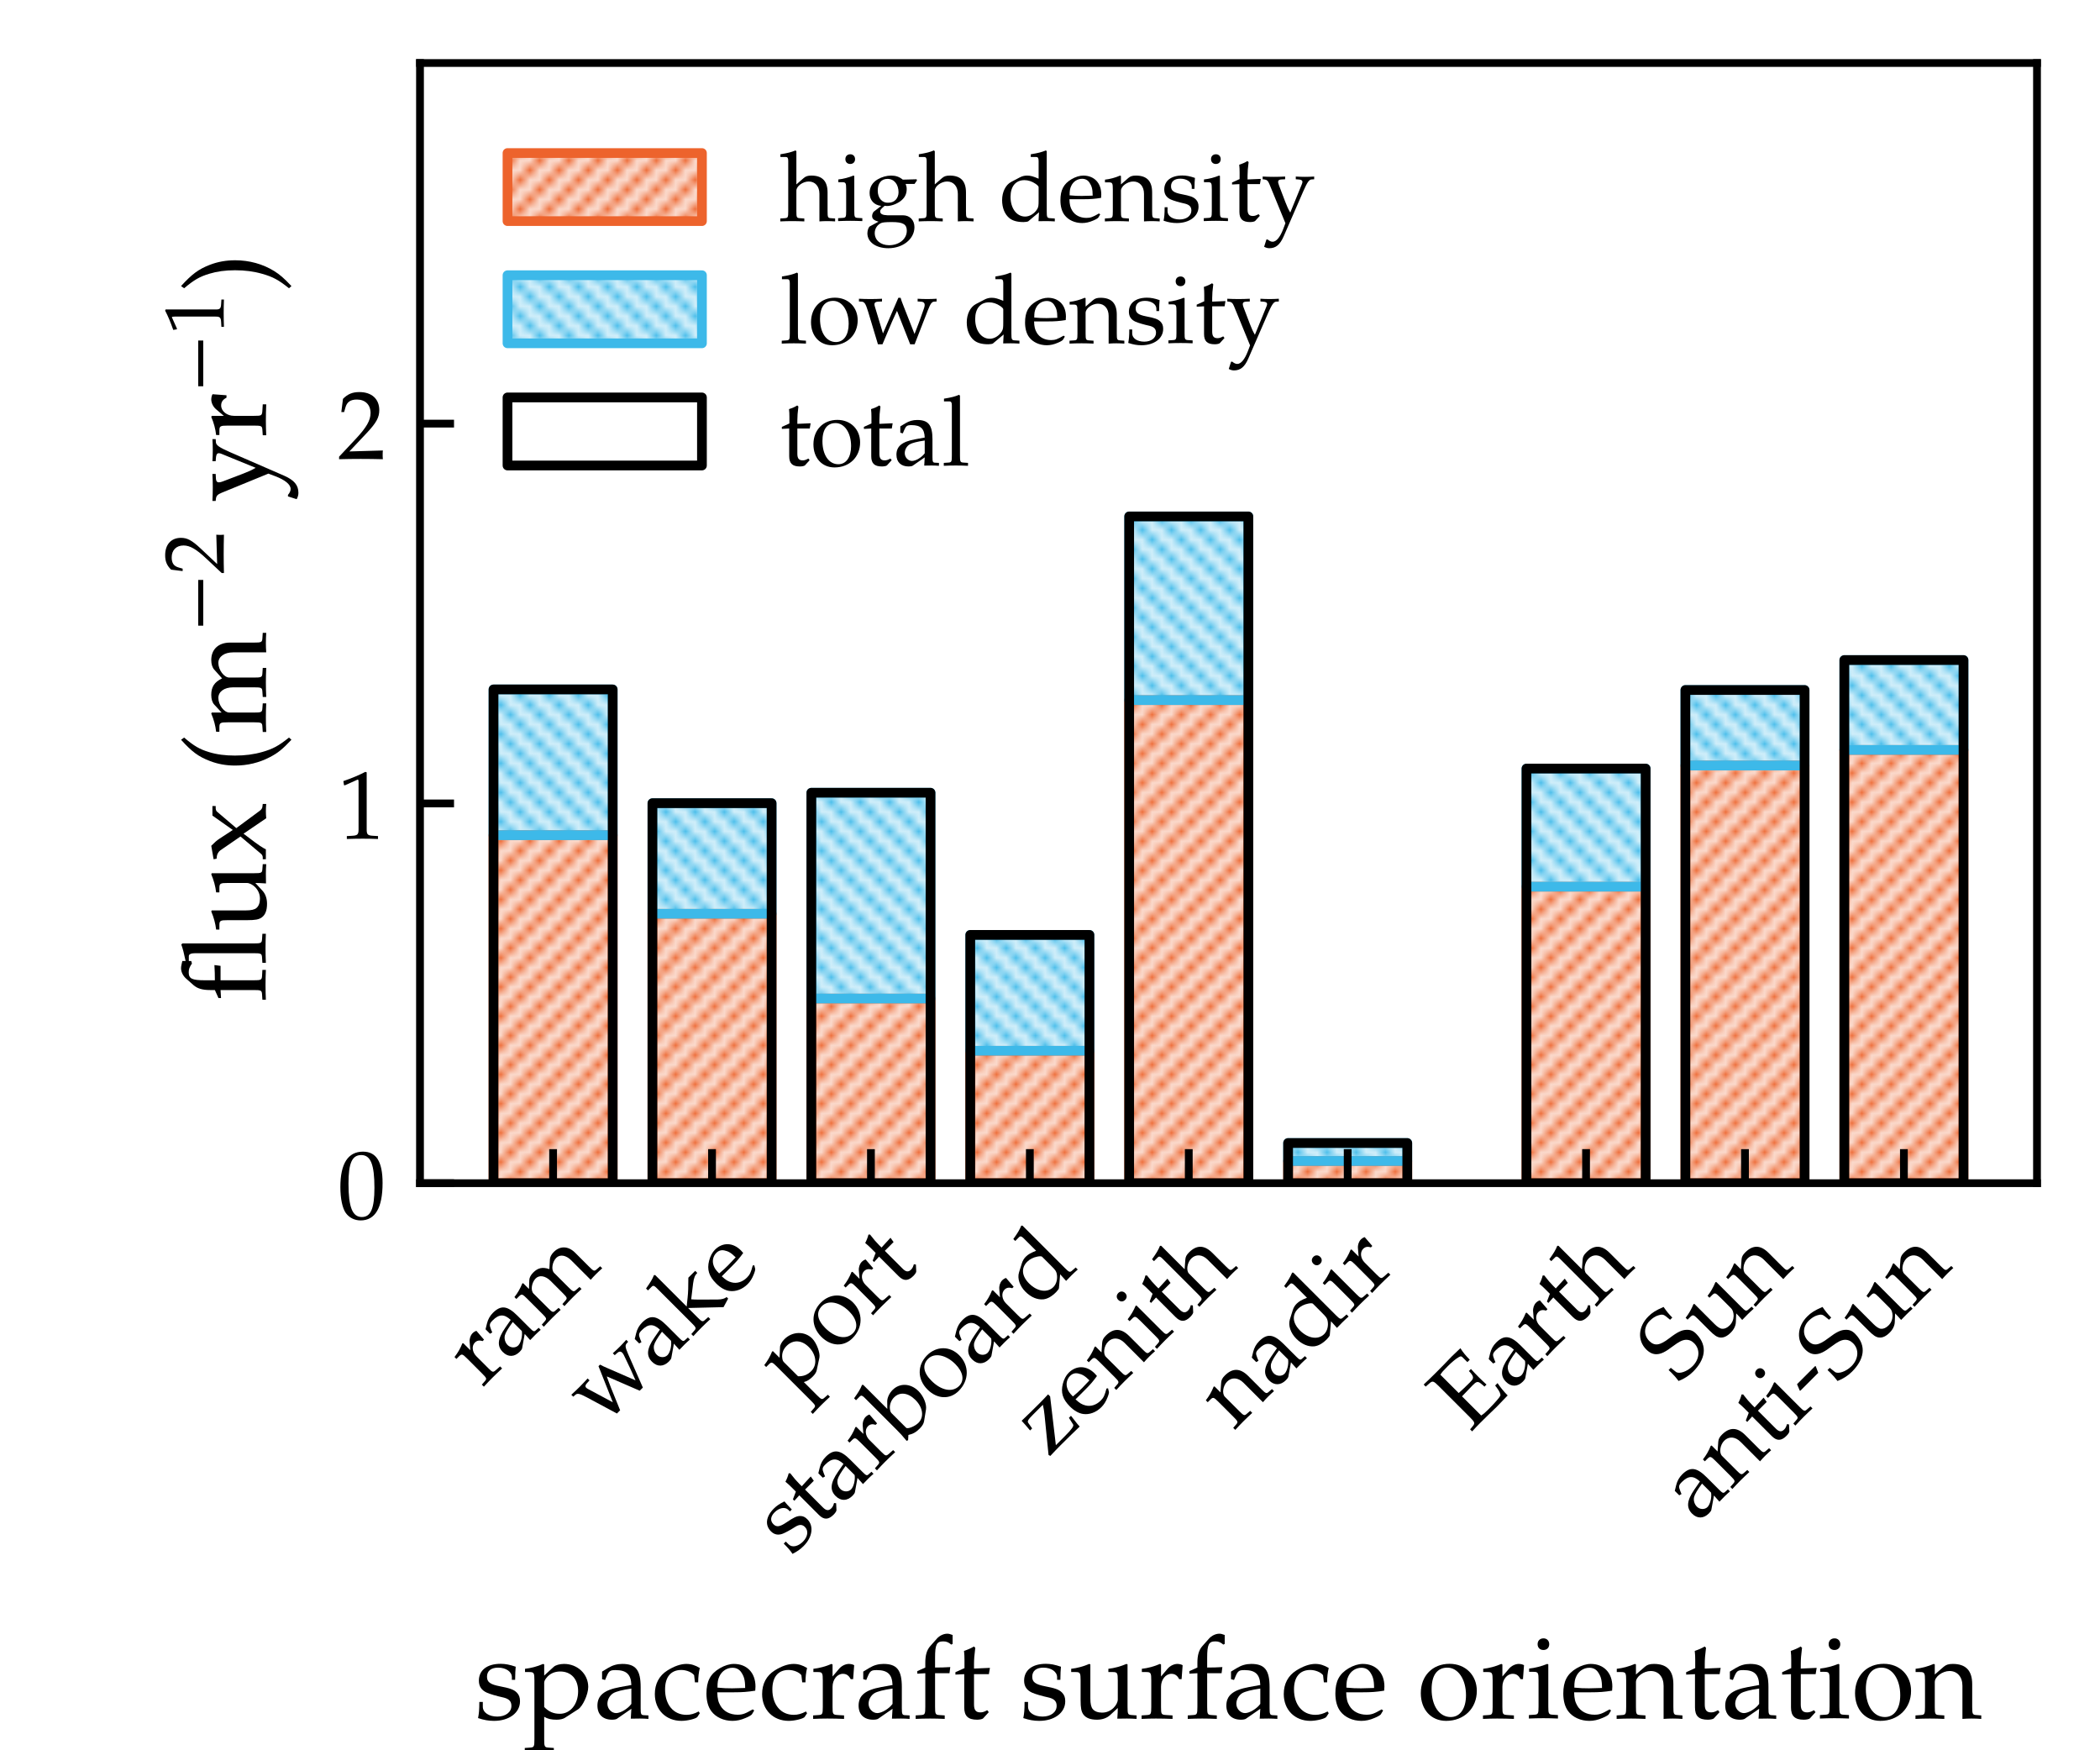 <?xml version="1.0" encoding="utf-8" standalone="no"?>
<!DOCTYPE svg PUBLIC "-//W3C//DTD SVG 1.1//EN"
  "http://www.w3.org/Graphics/SVG/1.1/DTD/svg11.dtd">
<!-- Created with matplotlib (https://matplotlib.org/) -->
<svg height="180pt" version="1.1" viewBox="0 0 216 180" width="216pt" xmlns="http://www.w3.org/2000/svg" xmlns:xlink="http://www.w3.org/1999/xlink">
 <defs>
  <style type="text/css">
*{stroke-linecap:butt;stroke-linejoin:round;}
  </style>
 </defs>
 <g id="figure_1">
  <g id="patch_1">
   <path d="M 0 180 
L 216 180 
L 216 0 
L 0 0 
z
" style="fill:#ffffff;"/>
  </g>
  <g id="axes_1">
   <g id="patch_2">
    <path d="M 43.2 121.68 
L 209.52 121.68 
L 209.52 6.48 
L 43.2 6.48 
z
" style="fill:#ffffff;"/>
   </g>
   <g id="patch_3">
    <path clip-path="url(#p834ca61e37)" d="M 50.76 121.68 
L 63.019 121.68 
L 63.019 85.892 
L 50.76 85.892 
z
" style="fill:url(#h4c104052f7);stroke:#ed632c;stroke-linejoin:miter;"/>
   </g>
   <g id="patch_4">
    <path clip-path="url(#p834ca61e37)" d="M 67.106 121.68 
L 79.365 121.68 
L 79.365 93.972 
L 67.106 93.972 
z
" style="fill:url(#h4c104052f7);stroke:#ed632c;stroke-linejoin:miter;"/>
   </g>
   <g id="patch_5">
    <path clip-path="url(#p834ca61e37)" d="M 83.452 121.68 
L 95.711 121.68 
L 95.711 102.693 
L 83.452 102.693 
z
" style="fill:url(#h4c104052f7);stroke:#ed632c;stroke-linejoin:miter;"/>
   </g>
   <g id="patch_6">
    <path clip-path="url(#p834ca61e37)" d="M 99.798 121.68 
L 112.057 121.68 
L 112.057 108.06 
L 99.798 108.06 
z
" style="fill:url(#h4c104052f7);stroke:#ed632c;stroke-linejoin:miter;"/>
   </g>
   <g id="patch_7">
    <path clip-path="url(#p834ca61e37)" d="M 116.144 121.68 
L 128.403 121.68 
L 128.403 72 
L 116.144 72 
z
" style="fill:url(#h4c104052f7);stroke:#ed632c;stroke-linejoin:miter;"/>
   </g>
   <g id="patch_8">
    <path clip-path="url(#p834ca61e37)" d="M 132.49 121.68 
L 144.749 121.68 
L 144.749 119.4 
L 132.49 119.4 
z
" style="fill:url(#h4c104052f7);stroke:#ed632c;stroke-linejoin:miter;"/>
   </g>
   <g id="patch_9">
    <path clip-path="url(#p834ca61e37)" d="M 157.009 121.68 
L 169.268 121.68 
L 169.268 91.189 
L 157.009 91.189 
z
" style="fill:url(#h4c104052f7);stroke:#ed632c;stroke-linejoin:miter;"/>
   </g>
   <g id="patch_10">
    <path clip-path="url(#p834ca61e37)" d="M 173.355 121.68 
L 185.614 121.68 
L 185.614 78.729 
L 173.355 78.729 
z
" style="fill:url(#h4c104052f7);stroke:#ed632c;stroke-linejoin:miter;"/>
   </g>
   <g id="patch_11">
    <path clip-path="url(#p834ca61e37)" d="M 189.701 121.68 
L 201.96 121.68 
L 201.96 77.123 
L 189.701 77.123 
z
" style="fill:url(#h4c104052f7);stroke:#ed632c;stroke-linejoin:miter;"/>
   </g>
   <g id="patch_12">
    <path clip-path="url(#p834ca61e37)" d="M 50.76 85.892 
L 63.019 85.892 
L 63.019 70.901 
L 50.76 70.901 
z
" style="fill:url(#hff79de3999);stroke:#3db9e9;stroke-linejoin:miter;"/>
   </g>
   <g id="patch_13">
    <path clip-path="url(#p834ca61e37)" d="M 67.106 93.972 
L 79.365 93.972 
L 79.365 82.599 
L 67.106 82.599 
z
" style="fill:url(#hff79de3999);stroke:#3db9e9;stroke-linejoin:miter;"/>
   </g>
   <g id="patch_14">
    <path clip-path="url(#p834ca61e37)" d="M 83.452 102.693 
L 95.711 102.693 
L 95.711 81.525 
L 83.452 81.525 
z
" style="fill:url(#hff79de3999);stroke:#3db9e9;stroke-linejoin:miter;"/>
   </g>
   <g id="patch_15">
    <path clip-path="url(#p834ca61e37)" d="M 99.798 108.06 
L 112.057 108.06 
L 112.057 96.146 
L 99.798 96.146 
z
" style="fill:url(#hff79de3999);stroke:#3db9e9;stroke-linejoin:miter;"/>
   </g>
   <g id="patch_16">
    <path clip-path="url(#p834ca61e37)" d="M 116.144 72 
L 128.403 72 
L 128.403 53.109 
L 116.144 53.109 
z
" style="fill:url(#hff79de3999);stroke:#3db9e9;stroke-linejoin:miter;"/>
   </g>
   <g id="patch_17">
    <path clip-path="url(#p834ca61e37)" d="M 132.49 119.4 
L 144.749 119.4 
L 144.749 117.548 
L 132.49 117.548 
z
" style="fill:url(#hff79de3999);stroke:#3db9e9;stroke-linejoin:miter;"/>
   </g>
   <g id="patch_18">
    <path clip-path="url(#p834ca61e37)" d="M 157.009 91.189 
L 169.268 91.189 
L 169.268 79.04 
L 157.009 79.04 
z
" style="fill:url(#hff79de3999);stroke:#3db9e9;stroke-linejoin:miter;"/>
   </g>
   <g id="patch_19">
    <path clip-path="url(#p834ca61e37)" d="M 173.355 78.729 
L 185.614 78.729 
L 185.614 70.959 
L 173.355 70.959 
z
" style="fill:url(#hff79de3999);stroke:#3db9e9;stroke-linejoin:miter;"/>
   </g>
   <g id="patch_20">
    <path clip-path="url(#p834ca61e37)" d="M 189.701 77.123 
L 201.96 77.123 
L 201.96 67.879 
L 189.701 67.879 
z
" style="fill:url(#hff79de3999);stroke:#3db9e9;stroke-linejoin:miter;"/>
   </g>
   <g id="patch_21">
    <path clip-path="url(#p834ca61e37)" d="M 50.76 121.68 
L 63.019 121.68 
L 63.019 70.901 
L 50.76 70.901 
z
" style="fill:none;stroke:#000000;stroke-linejoin:miter;"/>
   </g>
   <g id="patch_22">
    <path clip-path="url(#p834ca61e37)" d="M 67.106 121.68 
L 79.365 121.68 
L 79.365 82.599 
L 67.106 82.599 
z
" style="fill:none;stroke:#000000;stroke-linejoin:miter;"/>
   </g>
   <g id="patch_23">
    <path clip-path="url(#p834ca61e37)" d="M 83.452 121.68 
L 95.711 121.68 
L 95.711 81.525 
L 83.452 81.525 
z
" style="fill:none;stroke:#000000;stroke-linejoin:miter;"/>
   </g>
   <g id="patch_24">
    <path clip-path="url(#p834ca61e37)" d="M 99.798 121.68 
L 112.057 121.68 
L 112.057 96.146 
L 99.798 96.146 
z
" style="fill:none;stroke:#000000;stroke-linejoin:miter;"/>
   </g>
   <g id="patch_25">
    <path clip-path="url(#p834ca61e37)" d="M 116.144 121.68 
L 128.403 121.68 
L 128.403 53.109 
L 116.144 53.109 
z
" style="fill:none;stroke:#000000;stroke-linejoin:miter;"/>
   </g>
   <g id="patch_26">
    <path clip-path="url(#p834ca61e37)" d="M 132.49 121.68 
L 144.749 121.68 
L 144.749 117.548 
L 132.49 117.548 
z
" style="fill:none;stroke:#000000;stroke-linejoin:miter;"/>
   </g>
   <g id="patch_27">
    <path clip-path="url(#p834ca61e37)" d="M 157.009 121.68 
L 169.268 121.68 
L 169.268 79.04 
L 157.009 79.04 
z
" style="fill:none;stroke:#000000;stroke-linejoin:miter;"/>
   </g>
   <g id="patch_28">
    <path clip-path="url(#p834ca61e37)" d="M 173.355 121.68 
L 185.614 121.68 
L 185.614 70.959 
L 173.355 70.959 
z
" style="fill:none;stroke:#000000;stroke-linejoin:miter;"/>
   </g>
   <g id="patch_29">
    <path clip-path="url(#p834ca61e37)" d="M 189.701 121.68 
L 201.96 121.68 
L 201.96 67.879 
L 189.701 67.879 
z
" style="fill:none;stroke:#000000;stroke-linejoin:miter;"/>
   </g>
   <g id="matplotlib.axis_1">
    <g id="xtick_1">
     <g id="line2d_1">
      <defs>
       <path d="M 0 0 
L 0 -3.5 
" id="m007a878587" style="stroke:#000000;stroke-width:0.8;"/>
      </defs>
      <g>
       <use style="stroke:#000000;stroke-width:0.8;" x="56.89" xlink:href="#m007a878587" y="121.68"/>
      </g>
     </g>
     <g id="text_1">
      <!-- ram -->
      <defs>
       <path d="M 37.406 45.891 
C 36.297 46.594 34.5 47 32.703 47 
C 29.703 46.891 26.5 45.297 24.406 42.797 
L 18.797 36.188 
L 18.797 46.5 
L 17.906 47 
C 12.797 44.797 7.594 43.391 2.297 42.797 
L 2.297 40 
L 6 40 
C 10 40 10.406 39.297 10.406 32.688 
L 10.406 10.188 
C 10.406 3.891 10.094 3.188 6.703 3 
L 2.094 2.688 
L 2.094 -0.312 
C 6.203 -0.109 10.297 0 14.406 0 
C 19.203 0 23.906 -0.109 28.703 -0.312 
L 28.703 2.688 
L 23.5 3 
C 19 3.297 18.797 3.594 18.797 10.188 
L 18.797 27.391 
C 18.797 33.484 22.797 38.484 27.703 38.484 
C 30.703 38.484 32.797 37.094 34.406 33.891 
L 36.5 33.891 
z
" id="TeXGyrePagellaX-Regular-114"/>
       <path d="M 47.094 -0.312 
L 47.094 2.688 
L 43.203 2.891 
C 40.797 3 40.406 3.797 40.406 8.703 
L 40.406 27.047 
C 40.406 41.688 36.203 47 24.594 47 
C 20.297 47 16.297 45.891 12.5 43.594 
L 7.203 40.391 
L 7.203 33.875 
L 9.797 33.172 
L 11.094 36.281 
C 13.094 40.984 14.203 41.688 18.797 41.688 
C 28.203 41.688 32.094 37.984 32.406 28.859 
L 22.5 27.047 
C 8.906 24.547 3.203 19.828 3.203 11.109 
C 3.203 3.5 7.906 -1 15.797 -1 
C 17.594 -1 19.297 -0.703 20 -0.203 
L 32.406 8.391 
L 31.906 -0.109 
C 34.5 -0.109 37.094 0 39.703 0 
C 42.203 0 44.594 -0.109 47.094 -0.312 
z
M 32.406 12.594 
C 29.5 8.5 23.203 4.688 19.297 4.688 
C 15.297 4.688 11.797 8.391 11.797 12.688 
C 11.797 16.391 13.797 19.891 16.797 21.797 
C 19.297 23.297 24.797 24.688 32.406 25.797 
z
" id="TeXGyrePagellaX-Regular-97"/>
       <path d="M 86.906 -0.312 
L 86.906 2.688 
L 82.203 3 
C 78.797 3.188 78.5 3.891 78.5 10.219 
L 78.5 30.859 
C 78.5 40.797 72.703 47 63.5 47 
C 60 47 57.094 46.094 55.297 44.484 
L 47.703 37.688 
C 44.5 44.297 40.406 47 33.5 47 
C 29.797 47 27 46.094 25.203 44.484 
L 18.297 38.078 
L 18.297 46.594 
L 17.406 47 
C 12.297 44.797 7.094 43.391 1.797 42.797 
L 1.797 40 
L 5.5 40 
C 9.5 40 9.906 39.297 9.906 32.688 
L 9.906 10.188 
C 9.906 3.891 9.594 3.188 6.203 3 
L 1.594 2.688 
L 1.594 -0.312 
C 5.797 -0.109 10.094 0 14.297 0 
C 18.297 0 22.203 -0.109 26.203 -0.312 
L 26.203 2.688 
L 22 3 
C 18.594 3.188 18.297 3.891 18.297 10.188 
L 18.297 31.391 
C 18.297 35.984 24.906 40.891 30.906 40.891 
C 36.297 40.891 40 35.781 40 28.156 
L 40 10.219 
C 40 3.891 39.703 3.188 36.297 3 
L 31.703 2.688 
L 31.703 -0.312 
C 35.906 -0.109 40 0 44.203 0 
C 48.406 0 52.5 -0.109 56.703 -0.312 
L 56.703 2.688 
L 52.094 3 
C 48.703 3.188 48.406 3.891 48.406 10.219 
L 48.406 31.469 
C 48.406 35.984 55 40.891 61 40.891 
C 66.406 40.891 70.094 35.781 70.094 28.156 
L 70.094 -0.312 
C 72.703 -0.109 75.406 0 78 0 
C 81 0 83.906 -0.109 86.906 -0.312 
z
" id="TeXGyrePagellaX-Regular-109"/>
      </defs>
      <g transform="translate(49.602 142.732)rotate(-45)scale(0.1 -0.1)">
       <use transform="scale(0.996)" xlink:href="#TeXGyrePagellaX-Regular-114"/>
       <use transform="translate(37.858 0)scale(0.996)" xlink:href="#TeXGyrePagellaX-Regular-97"/>
       <use transform="translate(87.671 0)scale(0.996)" xlink:href="#TeXGyrePagellaX-Regular-109"/>
      </g>
     </g>
    </g>
    <g id="xtick_2">
     <g id="line2d_2">
      <g>
       <use style="stroke:#000000;stroke-width:0.8;" x="73.236" xlink:href="#m007a878587" y="121.68"/>
      </g>
     </g>
     <g id="text_2">
      <!-- wake -->
      <defs>
       <path d="M 80.797 43.188 
L 80.797 46 
C 77.5 45.797 74.297 45.688 71 45.688 
C 67.703 45.688 64.5 45.797 61.203 46 
L 61.203 43.188 
L 64.594 43 
C 68.594 42.797 69.203 40.266 67.797 36.234 
L 62.797 22.109 
L 58 9.594 
L 46.5 38.859 
C 45.094 42.281 44.406 44.297 43.594 47 
L 41.297 47 
L 25.406 10.188 
L 17 38.047 
C 16.094 41.078 16.594 42.797 20.406 43 
L 24.406 43.188 
L 24.406 46 
C 20.406 45.797 16.5 45.688 12.5 45.688 
C 8.5 45.688 4.594 45.797 0.594 46 
L 0.594 43.188 
L 3.406 43 
C 6.203 42.797 7.5 41.078 10 32.906 
L 20.203 -1 
L 24.906 -1 
L 34.703 22.203 
C 36.5 26.438 39.906 33.5 39.906 33.5 
L 53.5 -1 
L 58.094 -1 
L 71.797 34.219 
C 74.594 41.375 76 42.797 78.203 43 
z
" id="TeXGyrePagellaX-Regular-119"/>
       <path d="M 54.906 1.688 
L 54.906 4 
C 52.5 4 49.594 5.703 46.406 8.812 
L 33.797 21.344 
C 30.203 24.844 29.094 26.156 27.406 28.156 
L 40.297 38.281 
C 45 41.891 47.703 42.984 51.094 42.984 
L 51.094 46 
L 41.094 46 
C 34.703 39.578 30 35.172 26.094 32.062 
L 18.797 26.156 
L 18.797 72.125 
L 17.906 73 
C 13.5 71.156 10.203 70.297 2.297 69 
L 2.297 66.188 
L 7.906 66.188 
C 9.703 66.188 10.406 65.094 10.406 62.094 
L 10.406 10.203 
C 10.406 3.891 10.094 3.188 6.703 3 
L 2.094 2.688 
L 2.094 -0.312 
C 6.297 -0.109 10.5 0 14.703 0 
C 18.797 0 22.797 -0.109 26.906 -0.312 
L 26.906 2.688 
L 22.5 3 
C 19.094 3.188 18.797 3.891 18.797 10.203 
L 18.797 24.047 
L 45.297 -1.203 
z
" id="TeXGyrePagellaX-Regular-107"/>
       <path d="M 44.797 27.531 
C 44.797 39.375 37.406 47 26.203 47 
C 22.5 47 18.203 45.688 14.094 43.281 
C 5.906 38.438 2.594 32.062 2.594 21.516 
C 2.594 15.344 4 10.047 6.797 6.328 
C 10.703 1.094 17.5 -2 25 -2 
C 28.703 -2 32.406 -1.203 36.5 0.594 
C 39.203 1.688 41.297 3 41.703 3.594 
L 43.703 6.922 
L 42.406 7.891 
C 36 4.172 33.703 3.297 29.406 3.297 
C 22.906 3.297 17.5 6.141 14.703 10.938 
C 12.797 14.172 12.094 16.906 11.906 22.594 
L 26.5 22.594 
C 33.406 22.594 37.703 22.891 44.594 23.984 
C 44.703 25.391 44.797 26.297 44.797 27.531 
z
M 35.906 26.297 
L 24.703 26 
C 20.094 26 17.5 26.094 12.094 26.609 
C 12.094 31.453 12.5 33.703 13.797 36.391 
C 15.906 40.906 20.203 43.688 25 43.688 
C 28.297 43.688 30.906 42.359 32.703 39.578 
C 34.906 36.188 35.906 33.203 35.906 26.297 
z
" id="TeXGyrePagellaX-Regular-101"/>
      </defs>
      <g transform="translate(61.961 146.719)rotate(-45)scale(0.1 -0.1)">
       <use transform="scale(0.996)" xlink:href="#TeXGyrePagellaX-Regular-119"/>
       <use transform="translate(80.1 0)scale(0.996)" xlink:href="#TeXGyrePagellaX-Regular-97"/>
       <use transform="translate(129.913 0)scale(0.996)" xlink:href="#TeXGyrePagellaX-Regular-107"/>
       <use transform="translate(184.309 0)scale(0.996)" xlink:href="#TeXGyrePagellaX-Regular-101"/>
      </g>
     </g>
    </g>
    <g id="xtick_3">
     <g id="line2d_3">
      <g>
       <use style="stroke:#000000;stroke-width:0.8;" x="89.582" xlink:href="#m007a878587" y="121.68"/>
      </g>
     </g>
     <g id="text_3">
      <!-- port -->
      <defs>
       <path d="M 55.406 27.188 
C 55.406 38.297 46.203 47 34.594 47 
C 30.906 47 27.297 45.984 25.703 44.484 
L 17.5 36.984 
L 17.5 46.594 
L 16.594 47 
C 11.5 44.797 6.297 43.391 1 42.797 
L 1 40 
L 4.703 40 
C 8.703 40 9.094 39.297 9.094 32.734 
L 9.094 -17.688 
C 9.094 -24.094 8.797 -24.797 5.406 -25 
L 0.797 -25.312 
L 0.797 -28.312 
C 5 -28.109 9.094 -28 13.297 -28 
C 17.5 -28 21.594 -28.109 25.797 -28.312 
L 25.797 -25.312 
L 21.203 -25 
C 17.797 -24.797 17.5 -24.094 17.5 -17.688 
L 17.5 1.5 
C 20.5 -0.312 23.703 -1 28.203 -1 
C 31.094 -1 33.703 -0.406 35.297 0.594 
L 46.703 7.969 
C 50.703 10.562 55.406 20.797 55.406 27.156 
z
M 46.703 23.484 
C 46.703 12.344 40 4.094 31 4.094 
C 25.5 4.094 21.406 5.875 17.5 9.953 
L 17.5 30.641 
C 17.5 32.031 18 33.125 19.297 34.812 
C 22.203 38.594 26.297 40.484 31.297 40.484 
C 40.703 40.484 46.703 33.891 46.703 23.484 
z
" id="TeXGyrePagellaX-Regular-112"/>
       <path d="M 51.406 23.797 
C 51.406 37.359 41.594 47.094 27.906 47.094 
C 13.297 47.094 3.203 36.766 3.203 21.797 
C 3.203 7.625 12.094 -2 25 -2 
C 40.406 -2 51.406 8.734 51.406 23.797 
z
M 42.094 20.078 
C 42.094 8.531 37 1.297 28.906 1.297 
C 19.094 1.297 12.5 10.938 12.5 25.203 
C 12.5 37.266 17.297 43.797 26.094 43.797 
C 35.297 43.797 42.094 33.75 42.094 20.078 
z
" id="TeXGyrePagellaX-Regular-111"/>
       <path d="M 31.906 43.594 
L 18.203 43 
L 18.203 46.766 
C 18.203 50.953 18.5 54.531 19.297 60.891 
L 18.094 62 
C 15.703 60.5 12.703 59.203 9.594 58.219 
C 9.906 55.234 10 53.344 10 50.359 
L 10 43.391 
L 2.203 39.891 
L 2.203 37.797 
L 9.797 38.188 
L 9.797 9.562 
C 9.797 2.188 13.094 -1 20.797 -1 
C 23.094 -1 25.5 -0.5 26.094 0.188 
L 30.906 5.484 
L 29.594 7.188 
C 27.094 5.797 25.594 5.297 23.703 5.297 
C 19.797 5.297 18.203 7.281 18.203 12.156 
L 18.203 38.188 
L 31 38.188 
z
" id="TeXGyrePagellaX-Regular-116"/>
      </defs>
      <g transform="translate(81.554 143.471)rotate(-45)scale(0.1 -0.1)">
       <use transform="scale(0.996)" xlink:href="#TeXGyrePagellaX-Regular-112"/>
       <use transform="translate(59.875 0)scale(0.996)" xlink:href="#TeXGyrePagellaX-Regular-111"/>
       <use transform="translate(114.271 0)scale(0.996)" xlink:href="#TeXGyrePagellaX-Regular-114"/>
       <use transform="translate(153.624 0)scale(0.996)" xlink:href="#TeXGyrePagellaX-Regular-116"/>
      </g>
     </g>
    </g>
    <g id="xtick_4">
     <g id="line2d_4">
      <g>
       <use style="stroke:#000000;stroke-width:0.8;" x="105.928" xlink:href="#m007a878587" y="121.68"/>
      </g>
     </g>
     <g id="text_4">
      <!-- starboard -->
      <defs>
       <path d="M 39.094 14.984 
C 39.094 18.094 38.297 20.391 36.297 22.391 
C 33.703 24.984 30.406 26.094 21.594 27.797 
C 13.406 29.391 10.703 31.391 10.703 35.984 
C 10.703 40.984 14.203 43.797 20.297 43.797 
C 27 43.797 32.094 40.297 32.094 35.594 
L 32.094 33.297 
L 34.906 33.297 
C 35 39.094 35.094 41.484 35.406 44.594 
C 30.094 46.391 26.5 47.094 22.406 47.094 
C 10.797 47.094 3.703 41.594 3.703 32.594 
C 3.703 27.797 5.906 24.391 10.5 22.297 
C 13.203 21.094 18.5 19.484 25.297 17.984 
C 29.797 16.797 31.703 14.688 31.703 10.891 
C 31.703 5.5 26.703 1.688 19.594 1.688 
C 12.297 1.688 7.094 5.188 7.094 10.188 
L 7.094 14.297 
L 4.094 14.297 
C 4.094 7.391 3.797 4.391 3 0.391 
C 8.203 -1.312 12.094 -2 16.703 -2 
C 29.797 -2 39.094 5 39.094 14.797 
z
" id="TeXGyrePagellaX-Regular-115"/>
       <path d="M 50.797 27.125 
C 50.797 38.703 43.297 47 32.703 47 
C 28 47 23.094 45.188 20.5 42.594 
L 15 37 
L 15 72.125 
L 14.094 73 
C 9.703 71.156 6.406 70.297 -1.5 69 
L -1.5 66.188 
L 4.094 66.188 
C 5.906 66.188 6.594 65.094 6.594 62.094 
L 6.594 15.469 
C 6.594 9.281 6.5 6.578 5.797 -0.406 
L 7.406 -1 
L 11.406 2.594 
C 15.406 0 19 -1 24.297 -1 
C 28.203 -1 30.797 -0.312 32.906 1.188 
L 42.906 8.375 
C 47.297 11.578 50.797 19.844 50.797 27.125 
z
M 42.094 23.047 
C 42.094 11.875 36.094 4.094 27.594 4.094 
C 22.406 4.094 15 7.281 15 9.484 
L 15 30.922 
C 15 32.312 16 34.109 17.594 35.906 
C 20.406 38.797 24.297 40.484 28.406 40.484 
C 36.797 40.484 42.094 33.719 42.094 23.047 
z
" id="TeXGyrePagellaX-Regular-98"/>
       <path d="M 57.906 -0.312 
L 57.906 2.688 
L 53.297 3 
C 49.906 3.188 49.594 3.891 49.594 10.203 
L 49.594 72.125 
L 48.703 73 
C 44.297 71.156 41 70.297 33.094 69 
L 33.094 66.188 
L 38.703 66.188 
C 40.5 66.188 41.203 65.094 41.203 62.094 
L 41.203 43.797 
C 35.594 46.188 32.797 47 29.297 47 
C 26.594 47 24.203 46.391 21.703 45.094 
L 12.906 40.484 
C 7.203 37.484 3.5 30.156 3.5 21.641 
C 3.5 13.625 6.203 7 11.094 3 
C 14.5 0.297 19.203 -1 25.703 -1 
C 27.703 -1 30 -0.609 30.5 -0.203 
L 41.594 9.094 
L 41.094 -0.109 
C 43.703 -0.109 46.203 0 48.797 0 
C 51.797 0 54.906 -0.109 57.906 -0.312 
z
M 41.203 22.094 
C 41.203 15.594 41 14.594 39.703 12.297 
C 36.906 7.781 32 4.688 27.297 4.688 
C 18.5 4.688 12.203 13.172 12.203 25.031 
C 12.203 35.906 17.594 42.297 26.594 42.297 
C 30.406 42.297 34.406 41 37.906 38.594 
C 40 37.203 41.203 35.906 41.203 35.109 
z
" id="TeXGyrePagellaX-Regular-100"/>
      </defs>
      <g transform="translate(81.331 160.04)rotate(-45)scale(0.1 -0.1)">
       <use transform="scale(0.996)" xlink:href="#TeXGyrePagellaX-Regular-115"/>
       <use transform="translate(40.747 0)scale(0.996)" xlink:href="#TeXGyrePagellaX-Regular-116"/>
       <use transform="translate(73.225 0)scale(0.996)" xlink:href="#TeXGyrePagellaX-Regular-97"/>
       <use transform="translate(123.039 0)scale(0.996)" xlink:href="#TeXGyrePagellaX-Regular-114"/>
       <use transform="translate(162.391 0)scale(0.996)" xlink:href="#TeXGyrePagellaX-Regular-98"/>
       <use transform="translate(217.484 0)scale(0.996)" xlink:href="#TeXGyrePagellaX-Regular-111"/>
       <use transform="translate(271.88 0)scale(0.996)" xlink:href="#TeXGyrePagellaX-Regular-97"/>
       <use transform="translate(321.694 0)scale(0.996)" xlink:href="#TeXGyrePagellaX-Regular-114"/>
       <use transform="translate(359.552 0)scale(0.996)" xlink:href="#TeXGyrePagellaX-Regular-100"/>
      </g>
     </g>
    </g>
    <g id="xtick_5">
     <g id="line2d_5">
      <g>
       <use style="stroke:#000000;stroke-width:0.8;" x="122.274" xlink:href="#m007a878587" y="121.68"/>
      </g>
     </g>
     <g id="text_5">
      <!-- zenith -->
      <defs>
       <path d="M 46.594 13.922 
L 43.594 13.922 
L 41.797 6 
C 41.406 4.188 37.203 3.5 27.594 3.5 
L 14.094 3.5 
L 45.5 43.297 
L 45.5 46.297 
C 40.906 46.094 36.297 46 31.703 46 
C 23.406 46 15.203 46.094 6.906 46.297 
C 6.703 41.188 6.594 39.984 6 33.062 
L 9 33.062 
L 10.203 39.891 
C 10.594 41.984 12.406 42.484 19.797 42.484 
L 34.094 42.484 
C 32 39.188 30.406 36.875 27.594 33.469 
L 1.594 1.688 
L 2.203 -0.312 
C 7.297 -0.109 12.406 0 17.5 0 
C 26.703 0 35.906 -0.109 45.094 -0.312 
C 45.094 2 45.406 4.391 46 9.203 
z
" id="TeXGyrePagellaX-Regular-122"/>
       <path d="M 57.203 -0.312 
L 57.203 2.688 
L 53.094 3 
C 49.703 3.188 49.406 3.797 49.406 10.219 
L 49.406 29.562 
C 49.406 41.297 43.906 47 32.703 47 
C 29 47 26.906 46.297 24.797 44.484 
L 17.203 37.891 
L 17.203 46.594 
L 16.297 47 
C 11.203 44.797 6 43.391 0.703 42.797 
L 0.703 40 
L 4.406 40 
C 8.406 40 8.797 39.297 8.797 32.688 
L 8.797 10.188 
C 8.797 3.891 8.5 3.188 5.094 3 
L 0.594 2.688 
L 0.594 -0.312 
C 4.703 -0.109 8.906 0 13 0 
C 17.094 0 21.297 -0.109 25.406 -0.312 
L 25.406 2.688 
L 20.906 3 
C 17.5 3.188 17.203 3.891 17.203 10.188 
L 17.203 31.391 
C 17.203 35.984 23.797 40.891 29.906 40.891 
C 36.594 40.891 41 35.875 41 28.156 
L 41 -0.312 
C 43.594 -0.109 46.297 0 48.906 0 
C 51.703 0 54.406 -0.109 57.203 -0.312 
z
" id="TeXGyrePagellaX-Regular-110"/>
       <path d="M 27.094 0 
L 27.094 3 
L 22.5 3.297 
C 19.094 3.484 18.797 4.188 18.797 10.469 
L 18.797 46.609 
L 17.906 47 
C 12.797 44.938 7.594 43.578 2.297 43 
L 2.297 40.188 
L 6 40.188 
C 10 40.188 10.406 39.5 10.406 32.906 
L 10.406 10.469 
C 10.406 4.188 10.094 3.484 6.703 3.297 
L 2.094 3 
L 2.094 0 
C 6.297 0.188 10.406 0.297 14.594 0.297 
C 18.797 0.297 22.906 0.188 27.094 0 
z
M 19.594 63.984 
C 19.594 66.891 17.594 69 14.703 69 
C 11.594 69 9.594 66.984 9.594 63.984 
C 9.594 60.984 11.594 58.984 14.594 58.984 
C 17.594 58.984 19.594 60.984 19.594 63.984 
z
" id="TeXGyrePagellaX-Regular-105"/>
       <path d="M 57.203 -0.312 
L 57.203 2.688 
L 53.094 3 
C 49.703 3.188 49.406 3.797 49.406 10.219 
L 49.406 29.562 
C 49.406 41.297 43.906 47 32.703 47 
C 29 47 26.906 46.297 24.797 44.484 
L 17.203 37.891 
L 17.203 72.125 
L 16.297 73 
C 11.906 71.156 8.594 70.297 0.703 69 
L 0.703 66.188 
L 6.297 66.188 
C 8.094 66.188 8.797 65.094 8.797 62.094 
L 8.797 10.219 
C 8.797 3.891 8.5 3.188 5.094 3 
L 0.594 2.688 
L 0.594 -0.312 
C 4.703 -0.109 8.906 0 13 0 
C 17.094 0 21.297 -0.109 25.406 -0.312 
L 25.406 2.688 
L 20.906 3 
C 17.5 3.188 17.203 3.891 17.203 10.219 
L 17.203 31.469 
C 17.203 35.984 23.797 40.891 29.906 40.891 
C 36.594 40.891 41 35.875 41 28.156 
L 41 -0.312 
C 43.594 -0.109 46.297 0 48.906 0 
C 51.703 0 54.406 -0.109 57.203 -0.312 
z
" id="TeXGyrePagellaX-Regular-104"/>
      </defs>
      <g transform="translate(107.857 149.861)rotate(-45)scale(0.1 -0.1)">
       <use transform="scale(0.996)" xlink:href="#TeXGyrePagellaX-Regular-122"/>
       <use transform="translate(49.813 0)scale(0.996)" xlink:href="#TeXGyrePagellaX-Regular-101"/>
       <use transform="translate(97.534 0)scale(0.996)" xlink:href="#TeXGyrePagellaX-Regular-110"/>
       <use transform="translate(155.517 0)scale(0.996)" xlink:href="#TeXGyrePagellaX-Regular-105"/>
       <use transform="translate(184.508 0)scale(0.996)" xlink:href="#TeXGyrePagellaX-Regular-116"/>
       <use transform="translate(218.481 0)scale(0.996)" xlink:href="#TeXGyrePagellaX-Regular-104"/>
      </g>
     </g>
    </g>
    <g id="xtick_6">
     <g id="line2d_6">
      <g>
       <use style="stroke:#000000;stroke-width:0.8;" x="138.619" xlink:href="#m007a878587" y="121.68"/>
      </g>
     </g>
     <g id="text_6">
      <!-- nadir -->
      <g transform="translate(126.992 147.071)rotate(-45)scale(0.1 -0.1)">
       <use transform="scale(0.996)" xlink:href="#TeXGyrePagellaX-Regular-110"/>
       <use transform="translate(57.983 0)scale(0.996)" xlink:href="#TeXGyrePagellaX-Regular-97"/>
       <use transform="translate(107.796 0)scale(0.996)" xlink:href="#TeXGyrePagellaX-Regular-100"/>
       <use transform="translate(168.667 0)scale(0.996)" xlink:href="#TeXGyrePagellaX-Regular-105"/>
       <use transform="translate(197.659 0)scale(0.996)" xlink:href="#TeXGyrePagellaX-Regular-114"/>
      </g>
     </g>
    </g>
    <g id="xtick_7">
     <g id="line2d_7">
      <g>
       <use style="stroke:#000000;stroke-width:0.8;" x="163.138" xlink:href="#m007a878587" y="121.68"/>
      </g>
     </g>
     <g id="text_7">
      <!-- Earth -->
      <defs>
       <path d="M 57.203 16.391 
L 53.703 16.391 
L 53.203 13 
C 52.594 8.688 51.297 5.594 49.906 5.094 
C 47.797 4.391 40.5 3.891 31.5 3.891 
C 26.297 3.891 24.5 4.094 21.594 4.688 
L 21.594 32.688 
L 37.594 33 
C 42 33 43.906 32.594 44.594 29.297 
C 45 27.094 45.094 23.391 45.094 23.391 
L 48.094 23.391 
C 47.906 27.094 47.797 30.797 47.797 34.5 
C 47.797 38.391 47.906 42.203 48.094 46.125 
L 45.094 46.125 
C 45.094 46.125 45.094 42.812 44.594 40.906 
C 43.797 37.5 41.906 37.094 37.594 37.094 
C 32.594 37.094 26 37.188 21.594 37.5 
L 21.594 64.281 
C 24.703 64.984 26.406 65.094 33.297 65.094 
C 39 65.094 44.594 64.594 47.797 63.688 
C 50.203 62.984 50.5 62.578 50.5 60.281 
L 50.5 53.75 
L 54 53.75 
C 54 59.766 54.5 64.594 55.594 69 
L 43.203 69.297 
C 35.5 69.094 27.703 69 20 69 
C 14.094 69 8.094 69.094 2.203 69.297 
L 2.203 66.297 
L 7 65.984 
C 11.594 65.688 12.094 64.891 12.094 56.969 
L 12.094 12 
C 12.094 4.094 11.703 3.391 7 3 
L 3.406 2.688 
L 3.406 -0.312 
C 7.5 -0.109 11.594 0 15.703 0 
C 23.406 0 31.203 -0.109 38.906 -0.312 
L 55.594 0 
C 55.594 5.797 56.203 11.188 57.203 16.391 
z
" id="TeXGyrePagellaX-Regular-69"/>
      </defs>
      <g transform="translate(151.159 147.423)rotate(-45)scale(0.1 -0.1)">
       <use transform="scale(0.996)" xlink:href="#TeXGyrePagellaX-Regular-69"/>
       <use transform="translate(60.872 0)scale(0.996)" xlink:href="#TeXGyrePagellaX-Regular-97"/>
       <use transform="translate(110.685 0)scale(0.996)" xlink:href="#TeXGyrePagellaX-Regular-114"/>
       <use transform="translate(150.037 0)scale(0.996)" xlink:href="#TeXGyrePagellaX-Regular-116"/>
       <use transform="translate(184.01 0)scale(0.996)" xlink:href="#TeXGyrePagellaX-Regular-104"/>
      </g>
     </g>
    </g>
    <g id="xtick_8">
     <g id="line2d_8">
      <g>
       <use style="stroke:#000000;stroke-width:0.8;" x="179.484" xlink:href="#m007a878587" y="121.68"/>
      </g>
     </g>
     <g id="text_8">
      <!-- Sun -->
      <defs>
       <path d="M 50.297 23.094 
C 50.406 27.797 49 30.688 46.203 33.297 
C 42.703 36.594 38.5 38.297 27.297 39.797 
C 15.094 41.391 10.797 44.688 10.797 52.391 
C 10.797 60.797 17.094 66.797 25.906 66.797 
C 29.797 66.797 33.5 65.984 36.203 64.484 
C 39.5 62.797 40.594 61.297 40.906 58.391 
L 41.5 52.688 
L 44.703 52.688 
C 44.703 57.984 45.094 61.391 46.094 66.797 
C 38.094 69.984 33.594 71 28.094 71 
C 13.203 71 2.406 61.594 2.406 48.484 
C 2.406 43.594 3.703 39.984 6.594 37.297 
C 10 34.188 14.594 32.594 24.297 31.297 
C 32 30.188 35.5 28.984 38.094 26.797 
C 40.703 24.5 41.906 21.688 41.906 17.891 
C 41.906 8.891 34.406 2.391 24 2.391 
C 16 2.391 8.203 6.297 7.703 10.391 
L 6.906 17.094 
L 3.703 17.094 
C 3.797 15.297 3.797 13.688 3.797 13.094 
C 3.797 8.5 3.594 6.297 3 1.797 
C 8.703 -0.703 14.5 -2 20.297 -2 
C 37.703 -2 50 5.5 50.297 23 
z
" id="TeXGyrePagellaX-Regular-83"/>
       <path d="M 58.094 -0.312 
L 58.094 2.688 
L 54 3 
C 50.594 3.188 50.297 3.797 50.297 10.188 
L 50.297 46.578 
L 49.406 47 
C 44.297 44.844 39.094 43.406 33.797 42.797 
L 33.797 40 
L 37.5 40 
C 41.5 40 41.906 39.297 41.906 32.688 
L 41.906 16.391 
C 41.906 14.188 40.5 11.391 38.203 9.094 
C 35.406 6.484 32.203 5.094 28.297 5.094 
C 24.797 5.094 22 6.188 20.406 8.078 
C 19 9.672 18.297 12.75 18.297 17.125 
L 18.297 46.578 
L 17.406 47 
C 12.297 44.844 7.094 43.406 1.797 42.797 
L 1.797 40 
L 5.5 40 
C 9.5 40 9.906 39.297 9.906 32.734 
L 9.906 16.031 
C 9.906 9.062 10.5 5.984 12.297 3.5 
C 14.5 0.5 18.297 -1 24 -1 
C 28.5 -1 32.5 0.391 35.203 2.891 
L 41.906 9.062 
C 41.906 6.188 41.797 4.594 41.5 -0.109 
C 44.297 -0.109 47 0 49.797 0 
C 52.594 0 55.297 -0.109 58.094 -0.312 
z
" id="TeXGyrePagellaX-Regular-117"/>
      </defs>
      <g transform="translate(172.57 142.358)rotate(-45)scale(0.1 -0.1)">
       <use transform="scale(0.996)" xlink:href="#TeXGyrePagellaX-Regular-83"/>
       <use transform="translate(52.304 0)scale(0.996)" xlink:href="#TeXGyrePagellaX-Regular-117"/>
       <use transform="translate(112.378 0)scale(0.996)" xlink:href="#TeXGyrePagellaX-Regular-110"/>
      </g>
     </g>
    </g>
    <g id="xtick_9">
     <g id="line2d_9">
      <g>
       <use style="stroke:#000000;stroke-width:0.8;" x="195.83" xlink:href="#m007a878587" y="121.68"/>
      </g>
     </g>
     <g id="text_9">
      <!-- anti-Sun -->
      <defs>
       <path d="M 31.203 28.484 
L 30.703 29 
L 4.406 29 
L 1.703 22.297 
L 2.203 21.797 
L 28.203 21.797 
z
" id="TeXGyrePagellaX-Regular-45"/>
      </defs>
      <g transform="translate(174.601 156.673)rotate(-45)scale(0.1 -0.1)">
       <use transform="scale(0.996)" xlink:href="#TeXGyrePagellaX-Regular-97"/>
       <use transform="translate(49.813 0)scale(0.996)" xlink:href="#TeXGyrePagellaX-Regular-110"/>
       <use transform="translate(107.796 0)scale(0.996)" xlink:href="#TeXGyrePagellaX-Regular-116"/>
       <use transform="translate(140.274 0)scale(0.996)" xlink:href="#TeXGyrePagellaX-Regular-105"/>
       <use transform="translate(169.265 0)scale(0.996)" xlink:href="#TeXGyrePagellaX-Regular-45"/>
       <use transform="translate(202.441 0)scale(0.996)" xlink:href="#TeXGyrePagellaX-Regular-83"/>
       <use transform="translate(254.745 0)scale(0.996)" xlink:href="#TeXGyrePagellaX-Regular-117"/>
       <use transform="translate(314.819 0)scale(0.996)" xlink:href="#TeXGyrePagellaX-Regular-110"/>
      </g>
     </g>
    </g>
    <g id="text_10">
     <!-- spacecraft surface orientation -->
     <defs>
      <path d="M 41.297 4.594 
L 40.297 6.094 
C 36.594 4.094 33.406 3.188 29.797 3.188 
C 18.703 3.188 11.406 11.812 11.406 25.047 
C 11.406 35.781 16.406 41.797 25.406 41.797 
C 29.797 41.797 34.594 39.797 36.406 37.281 
L 37.094 31.172 
L 39.906 31.172 
C 39.906 35.781 40.406 39.891 41.297 43.484 
C 37.297 45.891 33.797 47 29.703 47 
C 24.906 47 19.297 45.094 13.297 41.297 
C 6.297 36.875 2.594 29.859 2.594 21.047 
C 2.594 7.5 12.094 -2 25.5 -2 
C 30.703 -2 38.203 -0.109 39.203 1.391 
z
" id="TeXGyrePagellaX-Regular-99"/>
      <path d="M 34.094 64.219 
L 34.094 71.891 
C 32 72.688 30.797 73 29.5 73 
C 26.297 73 22.797 71.297 20.594 68.797 
L 14.797 62.25 
C 11.906 58.984 10.594 54.547 10.594 48.031 
L 10.594 43.891 
L 3.703 40.797 
L 3.703 38.594 
L 10.594 39 
L 10.594 10.297 
C 10.594 3.906 10.297 3.188 6.906 3 
L 2.297 2.688 
L 2.297 -0.312 
C 6.5 -0.109 10.594 0 14.797 0 
C 19 0 23.094 -0.109 27.297 -0.312 
L 27.297 2.688 
L 22.703 3 
C 19.297 3.188 19 3.906 19 10.297 
L 19 39 
L 31.406 39 
L 32.094 44.281 
C 27.703 43.984 23.406 43.891 19 43.891 
L 19 52.281 
C 19 63.625 20.297 66.391 26 66.391 
C 28.703 66.391 30.5 65.703 32.906 63.625 
z
" id="TeXGyrePagellaX-Regular-102"/>
     </defs>
     <g transform="translate(48.813 176.736)scale(0.12 -0.12)">
      <use transform="scale(0.996)" xlink:href="#TeXGyrePagellaX-Regular-115"/>
      <use transform="translate(42.242 0)scale(0.996)" xlink:href="#TeXGyrePagellaX-Regular-112"/>
      <use transform="translate(102.117 0)scale(0.996)" xlink:href="#TeXGyrePagellaX-Regular-97"/>
      <use transform="translate(151.93 0)scale(0.996)" xlink:href="#TeXGyrePagellaX-Regular-99"/>
      <use transform="translate(196.164 0)scale(0.996)" xlink:href="#TeXGyrePagellaX-Regular-101"/>
      <use transform="translate(243.885 0)scale(0.996)" xlink:href="#TeXGyrePagellaX-Regular-99"/>
      <use transform="translate(288.12 0)scale(0.996)" xlink:href="#TeXGyrePagellaX-Regular-114"/>
      <use transform="translate(325.978 0)scale(0.996)" xlink:href="#TeXGyrePagellaX-Regular-97"/>
      <use transform="translate(375.791 0)scale(0.996)" xlink:href="#TeXGyrePagellaX-Regular-102"/>
      <use transform="translate(409.963 0)scale(0.996)" xlink:href="#TeXGyrePagellaX-Regular-116"/>
      <use transform="translate(467.348 0)scale(0.996)" xlink:href="#TeXGyrePagellaX-Regular-115"/>
      <use transform="translate(509.589 0)scale(0.996)" xlink:href="#TeXGyrePagellaX-Regular-117"/>
      <use transform="translate(569.664 0)scale(0.996)" xlink:href="#TeXGyrePagellaX-Regular-114"/>
      <use transform="translate(609.016 0)scale(0.996)" xlink:href="#TeXGyrePagellaX-Regular-102"/>
      <use transform="translate(641.196 0)scale(0.996)" xlink:href="#TeXGyrePagellaX-Regular-97"/>
      <use transform="translate(691.009 0)scale(0.996)" xlink:href="#TeXGyrePagellaX-Regular-99"/>
      <use transform="translate(735.243 0)scale(0.996)" xlink:href="#TeXGyrePagellaX-Regular-101"/>
      <use transform="translate(807.871 0)scale(0.996)" xlink:href="#TeXGyrePagellaX-Regular-111"/>
      <use transform="translate(862.267 0)scale(0.996)" xlink:href="#TeXGyrePagellaX-Regular-114"/>
      <use transform="translate(901.619 0)scale(0.996)" xlink:href="#TeXGyrePagellaX-Regular-105"/>
      <use transform="translate(930.61 0)scale(0.996)" xlink:href="#TeXGyrePagellaX-Regular-101"/>
      <use transform="translate(978.331 0)scale(0.996)" xlink:href="#TeXGyrePagellaX-Regular-110"/>
      <use transform="translate(1036.314 0)scale(0.996)" xlink:href="#TeXGyrePagellaX-Regular-116"/>
      <use transform="translate(1068.792 0)scale(0.996)" xlink:href="#TeXGyrePagellaX-Regular-97"/>
      <use transform="translate(1118.605 0)scale(0.996)" xlink:href="#TeXGyrePagellaX-Regular-116"/>
      <use transform="translate(1151.084 0)scale(0.996)" xlink:href="#TeXGyrePagellaX-Regular-105"/>
      <use transform="translate(1180.075 0)scale(0.996)" xlink:href="#TeXGyrePagellaX-Regular-111"/>
      <use transform="translate(1234.471 0)scale(0.996)" xlink:href="#TeXGyrePagellaX-Regular-110"/>
     </g>
    </g>
   </g>
   <g id="matplotlib.axis_2">
    <g id="ytick_1">
     <g id="line2d_10">
      <defs>
       <path d="M 0 0 
L 3.5 0 
" id="mb69fce6b68" style="stroke:#000000;stroke-width:0.8;"/>
      </defs>
      <g>
       <use style="stroke:#000000;stroke-width:0.8;" x="43.2" xlink:href="#mb69fce6b68" y="121.68"/>
      </g>
     </g>
     <g id="text_11">
      <!-- $\mathdefault{0}$ -->
      <defs>
       <path d="M 46.5 36.641 
C 46.5 58.578 40 69 26.297 69 
C 10.797 69 2.906 56.688 2.906 32.438 
C 2.906 20.719 5 10.609 8.5 5.703 
C 12 0.797 17.594 -2 23.797 -2 
C 38.906 -2 46.5 11 46.5 36.641 
z
M 38.094 31.641 
C 38.094 10.312 34.297 1.5 25.094 1.5 
C 15.406 1.5 11.297 11.609 11.297 36.047 
C 11.297 57.188 15 65.484 24.5 65.484 
C 34.203 65.484 38.094 55.672 38.094 31.641 
z
" id="TeXGyrePagellaX-Regular-48"/>
      </defs>
      <g transform="translate(34.719 125.309)scale(0.1 -0.1)">
       <use transform="scale(0.996)" xlink:href="#TeXGyrePagellaX-Regular-48"/>
      </g>
     </g>
    </g>
    <g id="ytick_2">
     <g id="line2d_11">
      <g>
       <use style="stroke:#000000;stroke-width:0.8;" x="43.2" xlink:href="#mb69fce6b68" y="82.622"/>
      </g>
     </g>
     <g id="text_12">
      <!-- $\mathdefault{1}$ -->
      <defs>
       <path d="M 41.797 -0.312 
L 41.797 2.688 
L 36.594 3 
C 31.094 3.297 30.094 4.391 30.094 9.547 
L 30.094 68.5 
L 28.703 69 
C 22.203 65.609 15.094 62.625 6 59.453 
L 6.703 55.172 
L 7.703 55.172 
L 20.594 60.938 
L 20.906 61.047 
C 21.5 61.047 21.703 60.141 21.703 57.766 
L 21.703 9.547 
C 21.703 4.391 20.594 3.297 15.203 3 
L 9.594 2.688 
L 9.594 -0.312 
C 15.094 -0.109 20.594 0 26.094 0 
C 31.297 0 36.594 -0.109 41.797 -0.312 
z
" id="TeXGyrePagellaX-Regular-49"/>
      </defs>
      <g transform="translate(34.719 86.251)scale(0.1 -0.1)">
       <use transform="scale(0.996)" xlink:href="#TeXGyrePagellaX-Regular-49"/>
      </g>
     </g>
    </g>
    <g id="ytick_3">
     <g id="line2d_12">
      <g>
       <use style="stroke:#000000;stroke-width:0.8;" x="43.2" xlink:href="#mb69fce6b68" y="43.565"/>
      </g>
     </g>
     <g id="text_13">
      <!-- $\mathdefault{2}$ -->
      <defs>
       <path d="M 46.797 -0.312 
C 46.594 1.797 46.594 2.797 46.594 4.203 
C 46.594 5.5 46.594 6.5 46.797 8.703 
L 12.203 7.703 
L 30.406 27.031 
C 40.094 37.344 43.094 42.859 43.094 50.375 
C 43.094 61.891 35.297 69 22.594 69 
C 15.406 69 10.5 66.984 5.594 61.984 
L 3.906 48.375 
L 6.797 48.375 
L 8.094 52.969 
C 9.703 58.781 13.297 61.297 20 61.297 
C 28.594 61.297 34.094 55.875 34.094 47.375 
C 34.094 39.859 29.906 32.438 18.594 20.422 
L 1.594 2.297 
L 1.594 -0.312 
C 9 -0.109 16.5 0 23.906 0 
C 31.5 0 39.203 -0.109 46.797 -0.312 
z
" id="TeXGyrePagellaX-Regular-50"/>
      </defs>
      <g transform="translate(34.719 47.194)scale(0.1 -0.1)">
       <use transform="scale(0.996)" xlink:href="#TeXGyrePagellaX-Regular-50"/>
      </g>
     </g>
    </g>
    <g id="text_14">
     <!-- flux (m$^{-2}$ yr$^{-1}$) -->
     <defs>
      <path d="M 59 0 
L 59 3 
L 54.406 3.297 
C 51 3.5 50.703 4.203 50.703 10.531 
L 50.703 71.797 
L 49.797 72.797 
C 45.594 71.297 42.297 70.484 35.594 69.094 
L 35.594 71.891 
C 34.5 72.094 34.297 72.188 33.406 72.391 
C 31.297 72.891 30.406 73 29.406 73 
C 26.297 73 22.906 71.391 20.594 68.797 
L 14.797 62.25 
C 11.906 58.984 10.594 54.547 10.594 48.031 
L 10.594 43.891 
L 3.703 40.797 
L 3.703 38.594 
L 10.594 39 
L 10.594 10.531 
C 10.594 4.203 10.297 3.5 6.906 3.297 
L 2.297 3 
L 2.297 0 
C 6.5 0.188 10.703 0.297 14.906 0.297 
C 19.203 0.297 23.594 0.188 27.906 0 
L 27.906 3 
L 22.703 3.297 
C 19.297 3.5 19 4.203 19 10.531 
L 19 39 
L 31.406 39 
L 32.094 44.281 
C 27.703 43.984 23.406 43.891 19 43.891 
L 19 52.281 
C 19 63.625 20.297 66.391 25.906 66.391 
C 28.594 66.391 30.406 65.703 33.406 63.625 
L 35.594 64.219 
L 35.594 66.297 
L 39.797 66.297 
C 41.406 66.297 42.297 64.422 42.297 60.859 
L 42.297 10.531 
C 42.297 4.203 42 3.5 38.594 3.297 
L 34 3 
L 34 0 
C 38.203 0.188 42.297 0.297 46.5 0.297 
C 50.703 0.297 54.797 0.188 59 0 
z
" id="TeXGyrePagellaX-Regular-29"/>
      <path d="M 49.594 -0.312 
L 49.594 2.688 
L 47.094 3 
C 45.906 3.094 44.703 3.891 43.594 5.406 
L 28.797 25.453 
L 43 42.094 
C 43.594 42.797 44.703 43.188 46.406 43.188 
L 47.797 43.188 
L 47.797 46 
L 39.594 46 
L 27.203 28.453 
L 19.594 40.078 
C 18.094 42.297 17 43.594 13.594 47 
L 2 44.984 
L 2.5 42.391 
L 4.594 42.188 
C 6.406 41.984 8.594 40.688 9.594 39.281 
L 21.594 21.844 
L 6.703 4.203 
C 6 3.297 4.703 2.688 3.703 2.688 
L 2 2.688 
L 2 0 
L 10.594 0 
C 10.594 0 11.297 2.297 16.594 9.406 
L 24 19.234 
L 37.297 -0.312 
C 39.297 -0.109 41.406 0 43.406 0 
C 45.5 0 47.5 -0.109 49.594 -0.312 
z
" id="TeXGyrePagellaX-Regular-120"/>
      <path d="M 30.094 -19.891 
C 22.906 -10.906 20.297 -6.062 17.703 3.031 
C 15.594 10.297 14.594 17.969 14.594 26.547 
C 14.594 34.922 15.5 42.094 17.5 48.656 
C 20 57.031 22.797 61.781 30.094 70.359 
L 28.203 73 
C 17.797 63.594 13.703 58.047 9.906 48.156 
C 7.297 41.391 6 34.219 6 26.547 
C 6 15.75 8.5 5.547 13.297 -3.531 
C 16.797 -10.297 20 -14.234 28.203 -22 
z
" id="TeXGyrePagellaX-Regular-40"/>
      <path d="M 60.406 24.094 
L 60.406 30 
L 6.5 30 
L 6.5 24.094 
z
" id="pxsys-0"/>
      <path d="M 54.406 43.188 
L 54.406 46 
C 51.203 45.797 48.094 45.688 44.906 45.688 
C 41.703 45.688 38.594 45.797 35.406 46 
L 35.406 43.188 
L 38 43 
C 42.203 42.688 43.094 41.5 41.594 37.906 
L 29.703 8.797 
C 27.5 12.578 26.5 14.875 24.594 19.766 
L 18.203 36.516 
C 16.5 40.891 16.703 42.797 20.594 43 
L 24.406 43.188 
L 24.406 46 
C 20.5 45.797 16.703 45.688 12.797 45.688 
C 8.906 45.688 5.094 45.797 1.203 46 
L 1.203 43.188 
L 3 43 
C 5.5 42.688 6.797 41.594 8.203 38.109 
L 24.703 -2.172 
L 22.406 -8.25 
C 19.203 -16.625 15.297 -21.312 11.5 -21.312 
C 9.906 -21.312 8.094 -20.516 6.406 -19.016 
L 5.094 -19.016 
L 2.703 -26.5 
C 4.594 -27.5 6.203 -28 8.094 -28 
C 14.797 -28 19.094 -24.406 22.906 -15.719 
L 43.203 30.922 
C 47.203 40 49.094 42.797 51.594 43 
z
" id="TeXGyrePagellaX-Regular-121"/>
      <path d="M 27.297 26.453 
C 27.297 34.219 26 41.391 23.406 48.156 
C 19.594 57.953 15.5 63.5 5.094 73 
L 3.203 70.359 
C 10.5 61.688 13.203 56.938 15.703 48.656 
C 17.703 42.094 18.703 34.922 18.703 26.547 
C 18.703 17.969 17.703 10.297 15.594 3.031 
C 13 -6.062 10.406 -10.906 3.203 -19.891 
L 5.094 -22 
C 12 -15.453 14.906 -12.109 18 -7.172 
C 24.094 2.625 27.297 14.328 27.297 26.453 
z
" id="TeXGyrePagellaX-Regular-41"/>
     </defs>
     <g transform="translate(27.347 103.083)rotate(-90)scale(0.12 -0.12)">
      <use transform="scale(0.996)" xlink:href="#TeXGyrePagellaX-Regular-29"/>
      <use transform="translate(60.573 0)scale(0.996)" xlink:href="#TeXGyrePagellaX-Regular-117"/>
      <use transform="translate(120.648 0)scale(0.996)" xlink:href="#TeXGyrePagellaX-Regular-120"/>
      <use transform="translate(196.961 0)scale(0.996)" xlink:href="#TeXGyrePagellaX-Regular-40"/>
      <use transform="translate(230.137 0)scale(0.996)" xlink:href="#TeXGyrePagellaX-Regular-109"/>
      <use transform="translate(318.107 36.164)scale(0.727)" xlink:href="#pxsys-0"/>
      <use transform="translate(366.761 36.164)scale(0.727)" xlink:href="#TeXGyrePagellaX-Regular-50"/>
      <use transform="translate(428.529 0)scale(0.996)" xlink:href="#TeXGyrePagellaX-Regular-121"/>
      <use transform="translate(483.922 0)scale(0.996)" xlink:href="#TeXGyrePagellaX-Regular-114"/>
      <use transform="translate(523.274 36.164)scale(0.727)" xlink:href="#pxsys-0"/>
      <use transform="translate(571.928 36.164)scale(0.727)" xlink:href="#TeXGyrePagellaX-Regular-49"/>
      <use transform="translate(608.79 0)scale(0.996)" xlink:href="#TeXGyrePagellaX-Regular-41"/>
     </g>
    </g>
   </g>
   <g id="patch_30">
    <path d="M 43.2 121.68 
L 43.2 6.48 
" style="fill:none;stroke:#000000;stroke-linecap:square;stroke-linejoin:miter;stroke-width:0.8;"/>
   </g>
   <g id="patch_31">
    <path d="M 209.52 121.68 
L 209.52 6.48 
" style="fill:none;stroke:#000000;stroke-linecap:square;stroke-linejoin:miter;stroke-width:0.8;"/>
   </g>
   <g id="patch_32">
    <path d="M 43.2 121.68 
L 209.52 121.68 
" style="fill:none;stroke:#000000;stroke-linecap:square;stroke-linejoin:miter;stroke-width:0.8;"/>
   </g>
   <g id="patch_33">
    <path d="M 43.2 6.48 
L 209.52 6.48 
" style="fill:none;stroke:#000000;stroke-linecap:square;stroke-linejoin:miter;stroke-width:0.8;"/>
   </g>
   <g id="legend_1">
    <g id="patch_34">
     <path d="M 52.2 22.738 
L 72.2 22.738 
L 72.2 15.738 
L 52.2 15.738 
z
" style="fill:url(#h4c104052f7);stroke:#ed632c;stroke-linejoin:miter;"/>
    </g>
    <g id="text_15">
     <!-- high density -->
     <defs>
      <path d="M 54.406 41.984 
L 54 43.188 
L 39.797 42.797 
C 36.094 45.797 32.5 47 27.594 47 
C 23.203 47 18.094 45.594 14 43.188 
C 8.406 39.984 5.5 35.094 5.5 28.984 
C 5.5 21.594 10.094 16.484 17.5 15.688 
L 9.594 9.594 
C 8.594 8 8.094 6.688 8.094 5.188 
C 8.094 2.391 9.906 0.797 14.703 -0.609 
L 6 -5.312 
C 4.594 -5.734 3.203 -9.438 3.203 -12.562 
C 3.203 -21.688 12.094 -28 24.797 -28 
C 39.906 -28 51.797 -18.484 51.797 -6.234 
C 51.797 1 47 6 40 6 
L 24 6 
C 18.797 6.188 16.406 7.391 16.406 10.094 
C 16.406 11.391 17.203 12.484 19.797 14.688 
C 20.406 15.188 20.594 15.391 21 15.797 
C 22 15.688 22.594 15.594 23.406 15.594 
C 27.703 15.594 33 17.484 37.094 20.391 
C 41.594 23.688 43.797 27.688 43.797 33 
C 43.797 35 43.5 36.297 42.703 38.391 
L 51.906 38.391 
z
M 35.406 30 
C 35.406 23.5 31.203 19 25.094 19 
C 18.406 18.562 13.906 23.75 13.906 31.422 
C 13.906 39.094 17.594 43.594 24 43.594 
C 30.797 43.594 35.406 38 35.406 29.531 
z
M 43.906 -9.953 
C 43.906 -18.531 36 -24.906 25.5 -24.906 
C 16.797 -24.812 10.797 -19.703 10.797 -12.312 
C 10.797 -7.812 13.406 -3.812 17.406 -2.016 
C 19 -1.312 21.797 -1 28.703 -1 
C 40 -1 43.906 -3.312 43.906 -9.812 
z
" id="TeXGyrePagellaX-Regular-103"/>
     </defs>
     <g transform="translate(80.2 22.738)scale(0.1 -0.1)">
      <use transform="scale(0.996)" xlink:href="#TeXGyrePagellaX-Regular-104"/>
      <use transform="translate(57.983 0)scale(0.996)" xlink:href="#TeXGyrePagellaX-Regular-105"/>
      <use transform="translate(86.974 0)scale(0.996)" xlink:href="#TeXGyrePagellaX-Regular-103"/>
      <use transform="translate(142.366 0)scale(0.996)" xlink:href="#TeXGyrePagellaX-Regular-104"/>
      <use transform="translate(225.255 0)scale(0.996)" xlink:href="#TeXGyrePagellaX-Regular-100"/>
      <use transform="translate(286.127 0)scale(0.996)" xlink:href="#TeXGyrePagellaX-Regular-101"/>
      <use transform="translate(333.848 0)scale(0.996)" xlink:href="#TeXGyrePagellaX-Regular-110"/>
      <use transform="translate(391.831 0)scale(0.996)" xlink:href="#TeXGyrePagellaX-Regular-115"/>
      <use transform="translate(434.072 0)scale(0.996)" xlink:href="#TeXGyrePagellaX-Regular-105"/>
      <use transform="translate(463.063 0)scale(0.996)" xlink:href="#TeXGyrePagellaX-Regular-116"/>
      <use transform="translate(495.542 0)scale(0.996)" xlink:href="#TeXGyrePagellaX-Regular-121"/>
     </g>
    </g>
    <g id="patch_35">
     <path d="M 52.2 35.305 
L 72.2 35.305 
L 72.2 28.305 
L 52.2 28.305 
z
" style="fill:url(#hff79de3999);stroke:#3db9e9;stroke-linejoin:miter;"/>
    </g>
    <g id="text_16">
     <!-- low density -->
     <defs>
      <path d="M 27.094 -0.312 
L 27.094 2.688 
L 22.5 3 
C 19.094 3.188 18.797 3.891 18.797 10.203 
L 18.797 72.125 
L 17.906 73 
C 13.5 71.156 10.203 70.297 2.297 69 
L 2.297 66.188 
L 7.906 66.188 
C 9.703 66.188 10.406 65.094 10.406 62.094 
L 10.406 10.203 
C 10.406 3.891 10.094 3.188 6.703 3 
L 2.094 2.688 
L 2.094 -0.312 
C 6.297 -0.109 10.406 0 14.594 0 
C 18.797 0 22.906 -0.109 27.094 -0.312 
z
" id="TeXGyrePagellaX-Regular-108"/>
     </defs>
     <g transform="translate(80.2 35.305)scale(0.1 -0.1)">
      <use transform="scale(0.996)" xlink:href="#TeXGyrePagellaX-Regular-108"/>
      <use transform="translate(28.991 0)scale(0.996)" xlink:href="#TeXGyrePagellaX-Regular-111"/>
      <use transform="translate(80.897 0)scale(0.996)" xlink:href="#TeXGyrePagellaX-Regular-119"/>
      <use transform="translate(188.892 0)scale(0.996)" xlink:href="#TeXGyrePagellaX-Regular-100"/>
      <use transform="translate(249.763 0)scale(0.996)" xlink:href="#TeXGyrePagellaX-Regular-101"/>
      <use transform="translate(297.484 0)scale(0.996)" xlink:href="#TeXGyrePagellaX-Regular-110"/>
      <use transform="translate(355.467 0)scale(0.996)" xlink:href="#TeXGyrePagellaX-Regular-115"/>
      <use transform="translate(397.709 0)scale(0.996)" xlink:href="#TeXGyrePagellaX-Regular-105"/>
      <use transform="translate(426.7 0)scale(0.996)" xlink:href="#TeXGyrePagellaX-Regular-116"/>
      <use transform="translate(459.178 0)scale(0.996)" xlink:href="#TeXGyrePagellaX-Regular-121"/>
     </g>
    </g>
    <g id="patch_36">
     <path d="M 52.2 47.872 
L 72.2 47.872 
L 72.2 40.872 
L 52.2 40.872 
z
" style="fill:none;stroke:#000000;stroke-linejoin:miter;"/>
    </g>
    <g id="text_17">
     <!-- total -->
     <g transform="translate(80.2 47.872)scale(0.1 -0.1)">
      <use transform="scale(0.996)" xlink:href="#TeXGyrePagellaX-Regular-116"/>
      <use transform="translate(31.482 0)scale(0.996)" xlink:href="#TeXGyrePagellaX-Regular-111"/>
      <use transform="translate(84.383 0)scale(0.996)" xlink:href="#TeXGyrePagellaX-Regular-116"/>
      <use transform="translate(116.862 0)scale(0.996)" xlink:href="#TeXGyrePagellaX-Regular-97"/>
      <use transform="translate(166.675 0)scale(0.996)" xlink:href="#TeXGyrePagellaX-Regular-108"/>
     </g>
    </g>
   </g>
  </g>
 </g>
 <defs>
  <clipPath id="p834ca61e37">
   <rect height="115.2" width="166.32" x="43.2" y="6.48"/>
  </clipPath>
 </defs>
 <defs>
  <pattern height="72" id="h4c104052f7" patternUnits="userSpaceOnUse" width="72" x="0" y="0">
   <rect fill="none" height="73" width="73" x="0" y="0"/>
   <path d="M -36 36 
L 36 -36 
M -34.5 37.5 
L 37.5 -34.5 
M -33 39 
L 39 -33 
M -31.5 40.5 
L 40.5 -31.5 
M -30 42 
L 42 -30 
M -28.5 43.5 
L 43.5 -28.5 
M -27 45 
L 45 -27 
M -25.5 46.5 
L 46.5 -25.5 
M -24 48 
L 48 -24 
M -22.5 49.5 
L 49.5 -22.5 
M -21 51 
L 51 -21 
M -19.5 52.5 
L 52.5 -19.5 
M -18 54 
L 54 -18 
M -16.5 55.5 
L 55.5 -16.5 
M -15 57 
L 57 -15 
M -13.5 58.5 
L 58.5 -13.5 
M -12 60 
L 60 -12 
M -10.5 61.5 
L 61.5 -10.5 
M -9 63 
L 63 -9 
M -7.5 64.5 
L 64.5 -7.5 
M -6 66 
L 66 -6 
M -4.5 67.5 
L 67.5 -4.5 
M -3 69 
L 69 -3 
M -1.5 70.5 
L 70.5 -1.5 
M 0 72 
L 72 0 
M 1.5 73.5 
L 73.5 1.5 
M 3 75 
L 75 3 
M 4.5 76.5 
L 76.5 4.5 
M 6 78 
L 78 6 
M 7.5 79.5 
L 79.5 7.5 
M 9 81 
L 81 9 
M 10.5 82.5 
L 82.5 10.5 
M 12 84 
L 84 12 
M 13.5 85.5 
L 85.5 13.5 
M 15 87 
L 87 15 
M 16.5 88.5 
L 88.5 16.5 
M 18 90 
L 90 18 
M 19.5 91.5 
L 91.5 19.5 
M 21 93 
L 93 21 
M 22.5 94.5 
L 94.5 22.5 
M 24 96 
L 96 24 
M 25.5 97.5 
L 97.5 25.5 
M 27 99 
L 99 27 
M 28.5 100.5 
L 100.5 28.5 
M 30 102 
L 102 30 
M 31.5 103.5 
L 103.5 31.5 
M 33 105 
L 105 33 
M 34.5 106.5 
L 106.5 34.5 
M 36 108 
L 108 36 
" style="fill:#ed632c;stroke:#ed632c;stroke-linecap:butt;stroke-linejoin:miter;stroke-width:1.0;"/>
  </pattern>
  <pattern height="72" id="hff79de3999" patternUnits="userSpaceOnUse" width="72" x="0" y="0">
   <rect fill="none" height="73" width="73" x="0" y="0"/>
   <path d="M -36 36 
L 36 108 
M -34.5 34.5 
L 37.5 106.5 
M -33 33 
L 39 105 
M -31.5 31.5 
L 40.5 103.5 
M -30 30 
L 42 102 
M -28.5 28.5 
L 43.5 100.5 
M -27 27 
L 45 99 
M -25.5 25.5 
L 46.5 97.5 
M -24 24 
L 48 96 
M -22.5 22.5 
L 49.5 94.5 
M -21 21 
L 51 93 
M -19.5 19.5 
L 52.5 91.5 
M -18 18 
L 54 90 
M -16.5 16.5 
L 55.5 88.5 
M -15 15 
L 57 87 
M -13.5 13.5 
L 58.5 85.5 
M -12 12 
L 60 84 
M -10.5 10.5 
L 61.5 82.5 
M -9 9 
L 63 81 
M -7.5 7.5 
L 64.5 79.5 
M -6 6 
L 66 78 
M -4.5 4.5 
L 67.5 76.5 
M -3 3 
L 69 75 
M -1.5 1.5 
L 70.5 73.5 
M 0 0 
L 72 72 
M 1.5 -1.5 
L 73.5 70.5 
M 3 -3 
L 75 69 
M 4.5 -4.5 
L 76.5 67.5 
M 6 -6 
L 78 66 
M 7.5 -7.5 
L 79.5 64.5 
M 9 -9 
L 81 63 
M 10.5 -10.5 
L 82.5 61.5 
M 12 -12 
L 84 60 
M 13.5 -13.5 
L 85.5 58.5 
M 15 -15 
L 87 57 
M 16.5 -16.5 
L 88.5 55.5 
M 18 -18 
L 90 54 
M 19.5 -19.5 
L 91.5 52.5 
M 21 -21 
L 93 51 
M 22.5 -22.5 
L 94.5 49.5 
M 24 -24 
L 96 48 
M 25.5 -25.5 
L 97.5 46.5 
M 27 -27 
L 99 45 
M 28.5 -28.5 
L 100.5 43.5 
M 30 -30 
L 102 42 
M 31.5 -31.5 
L 103.5 40.5 
M 33 -33 
L 105 39 
M 34.5 -34.5 
L 106.5 37.5 
M 36 -36 
L 108 36 
" style="fill:#3db9e9;stroke:#3db9e9;stroke-linecap:butt;stroke-linejoin:miter;stroke-width:1.0;"/>
  </pattern>
 </defs>
</svg>
